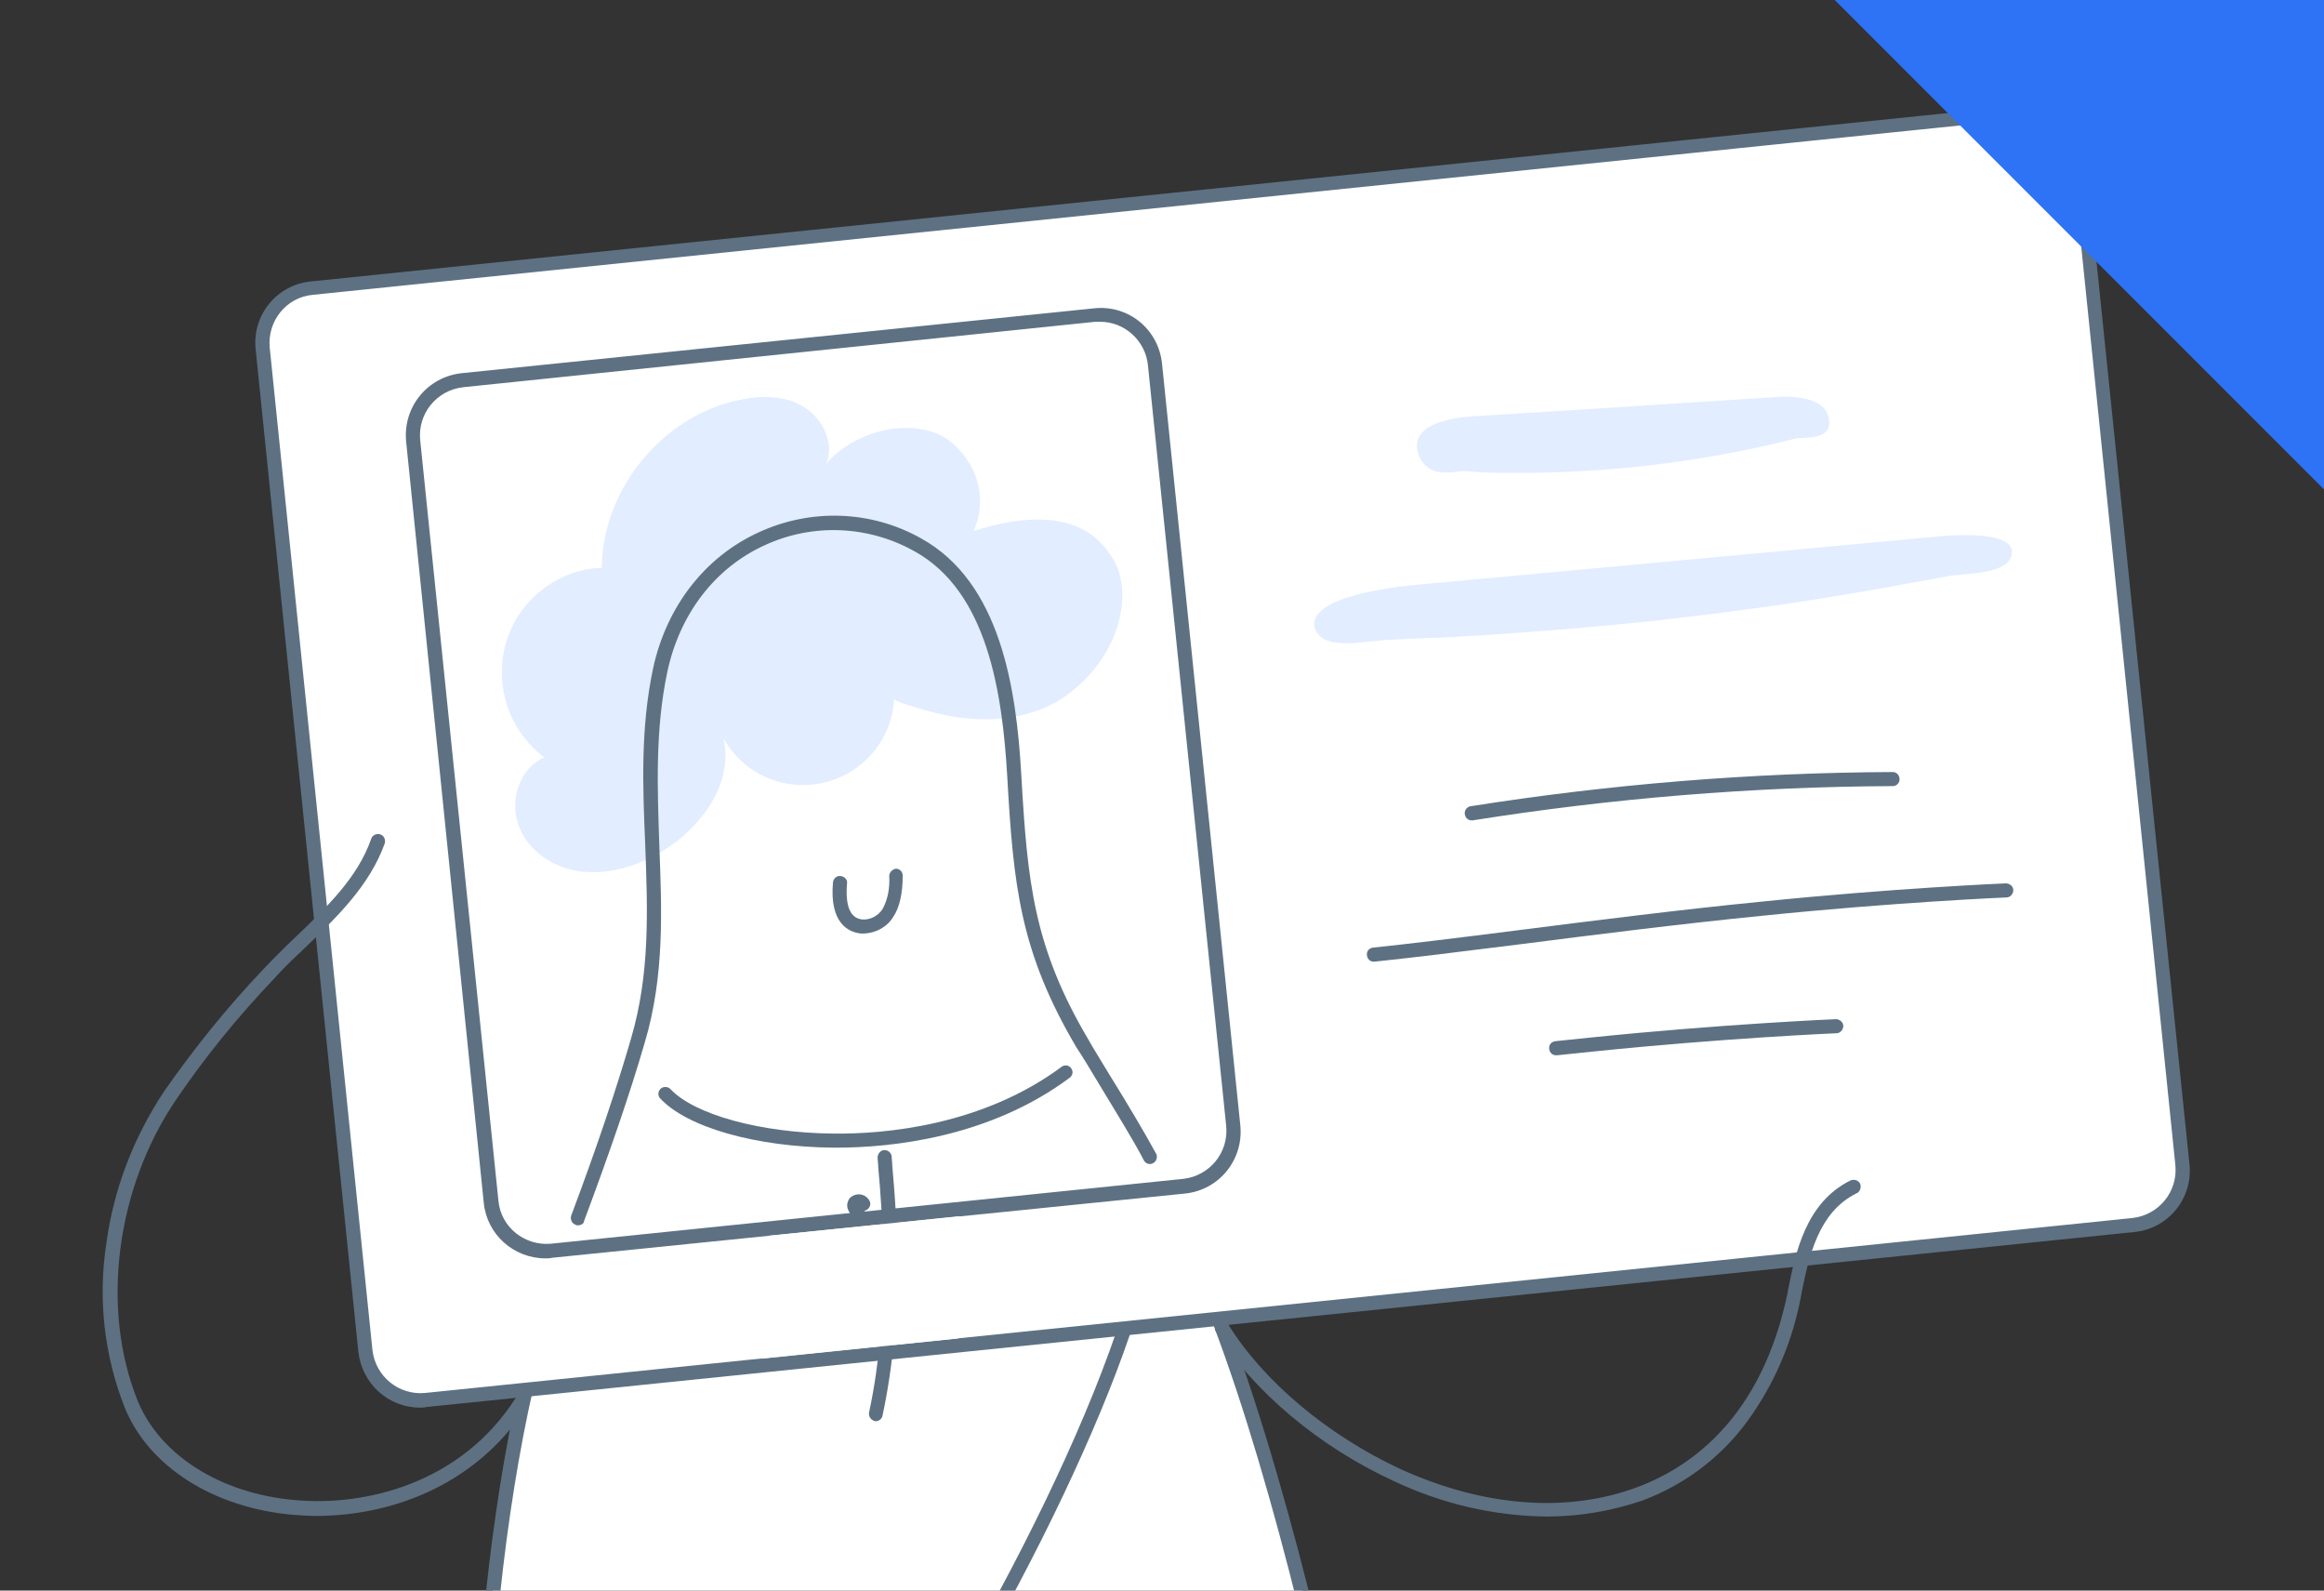 <?xml version="1.0" encoding="utf-8"?>
<!-- Generator: Adobe Illustrator 26.1.0, SVG Export Plug-In . SVG Version: 6.00 Build 0)  -->
<svg version="1.1" id="Layer_1" xmlns="http://www.w3.org/2000/svg" xmlns:xlink="http://www.w3.org/1999/xlink" x="0px" y="0px"
	 viewBox="0 0 380 260" style="enable-background:new 0 0 380 260;" xml:space="preserve">
<rect x="0" y="0" width="380" height="260" fill="#333333" stroke="none"/>
<style type="text/css">
	.st0{clip-path:url(#SVGID_00000164507738876204835810000015121464131442999730_);}
	.st1{fill:#FFFFFF;}
	.st2{fill:#5D7183;}
	.st3{fill:#E2EDFF;}
	.st4{fill:#DFE2EA;}
	.st5{fill:#2E72F5;}
</style>
<g>
	<g>
		<defs>
			<rect id="SVGID_1_" width="380" height="260"/>
		</defs>
		<clipPath id="SVGID_00000084511554293930364240000000563811057998322104_">
			<use xlink:href="#SVGID_1_"  style="overflow:visible;"/>
		</clipPath>
		<g style="clip-path:url(#SVGID_00000084511554293930364240000000563811057998322104_);">
			<path class="st1" d="M51,47l279.1-28.6c4.9-0.5,9.3,3.1,9.9,8l16.8,164c0.5,4.9-3.1,9.3-8,9.9l0,0L69.6,228.9
				c-4.9,0.5-9.3-3.1-9.9-8l0,0l-16.8-164C42.4,52,46,47.6,51,47C51,47.1,51,47.1,51,47z"/>
			<path class="st1" d="M144.3,470.1c-1,3.2-2.7,7.3-5.8,7.5c-2.6,0.2-5.6-2.4-7.2-4.6c-0.9-1.4-1.8-2.8-2.6-4.3
				c-5.3-10-20.5-61.9-24.1-76.8c-3.4-14.2-6.6-28.5-9.4-42.8c-2.5-12.7-7.8-45.9-3.8-58.7c1.6-5.1,59.5-3.1,63.1,3
				c4.9,8.2-0.6,43.2-0.5,53c0.1,11.8-2.4,22.2-2.5,33.8C151.4,392.4,149.2,454.7,144.3,470.1z"/>
			<path class="st1" d="M163,300c4.5-3.6,9.4-4.1,14.2-6.6c4-2,7.3-4,11.8-4.7c8.8-1.3,27.2-3.4,28.4-0.1c1.7,4.5,0.3,11.5-0.1,16.1
				c-0.6,7.8-1.5,15.7-2.8,23.4c-3.3,20.5-9.7,39.6-15.8,59.2c-7.9,25.8-15.7,52.1-26,76.8c-2,4.8-6.2,15.1-11.9,13.5
				c-5.3-1.5-6.2-16.1-6.9-22.5c-1.1-10.3-2-20.6-2.6-30.9c-1-16.4-1.5-32.8-1.4-49.2c0.1-7.4,0.5-13.9-0.3-21.1
				c-0.9-8.1-1.4-16.4-0.5-24.6C150.5,317.9,154.9,306.4,163,300z"/>
			<path class="st2" d="M138.2,478.8c-3.1,0-6.4-3-7.9-5.1c-1-1.4-1.9-2.9-2.6-4.4c-5.5-10.2-20.9-63.2-24.2-77.1
				c-0.2-1-0.6-2.3-0.9-3.5c-0.4-1.4-0.8-2.9-1-4.1c-0.2-0.6,0.1-1.3,0.7-1.5s1.3,0.1,1.5,0.7c0,0.1,0,0.1,0,0.2
				c0.3,1.2,0.7,2.6,1,4.1c0.3,1.2,0.7,2.5,0.9,3.6c3.8,15.7,18.8,66.8,24,76.5c0.7,1.4,1.6,2.8,2.5,4.1c1.5,2.1,4.2,4.2,6.2,4.1
				s3.4-2.4,4.8-6.7c4.2-13.2,6.6-60.3,7.1-81c0-0.6,0.5-1.1,1.1-1.1l0,0l0,0c0.6,0,1.1,0.5,1.1,1.2l0,0l0,0
				c-0.5,20.8-2.9,68.2-7.1,81.7c-1.1,3.4-3,8-6.9,8.3H138.2z"/>
			<path class="st2" d="M162.2,479c-0.5,0-1-0.1-1.6-0.2c-5.1-1.5-6.6-11.5-7.5-21.6c-0.1-0.7-0.1-1.4-0.2-2
				c-0.9-8.1-2.2-44.5-2.7-67.6c-0.1-0.6,0.4-1.2,1-1.3c0.6-0.1,1.2,0.4,1.3,1v0.2c0.5,23,1.8,59.3,2.7,67.4c0.1,0.6,0.1,1.3,0.2,2
				c0.6,6,1.8,18.4,5.9,19.6c4.6,1.4,8.7-8.5,10.5-12.7l0.1-0.2c9.2-22,16.4-45.7,23.4-68.5c0.8-2.7,1.7-5.4,2.5-8.1l2.2-7l0.9-2.9
				c0.2-0.6,0.8-0.9,1.4-0.8c0.6,0.2,0.9,0.8,0.8,1.4l0,0l-0.9,2.9c-0.9,2.7-2,6.4-2.1,6.9c-0.8,2.7-1.7,5.4-2.5,8.1
				c-7,22.9-14.3,46.6-23.5,68.8l-0.1,0.2C171.9,469.5,168,479,162.2,479z"/>
			<path class="st1" d="M78.3,298.5c0.3-28.3,3.9-67.3,14.1-93.9c4.2-10.9,8.6-23.3,11.9-34.5c5.9-20.2-0.8-39.8,3.6-60.5
				c4.4-21.1,25.8-29.5,42-20.5c13,7.2,15.1,25.3,15.8,37.9c1,17.4,0.6,29,11.1,43.7c39,54.2,56.3,193.9,56.3,193.9
				c-39.6,15.4-111.8,23.2-152.4,10.7c-0.4-5.1-0.7-10.3-1-15.4L78.3,298.5z"/>
			<path class="st2" d="M131.4,382.7c-18.9,0-36.7-1.9-50.8-6.2c-0.4-0.1-0.8-0.5-0.8-1c-0.4-4.9-0.7-10.1-1-15.4
				c0-0.6,0.5-1.2,1.1-1.2s1.2,0.5,1.2,1.1c0.3,5,0.6,9.9,0.9,14.6c40.5,12.1,111,4.2,150-10.6c-1.5-10.5-16.4-108.9-37.4-156.8
				c-0.4-0.5-0.3-1.2,0.2-1.6s1.2-0.3,1.6,0.2c0.1,0.1,0.1,0.2,0.2,0.3c0,0.1,0.1,0.1,0.1,0.2c11.6,26.5,21.3,68.2,27.3,98.4
				c6.5,32.8,10.4,59.6,10.4,59.9c0.1,0.5-0.2,1-0.7,1.2C207.8,375.7,167.6,382.7,131.4,382.7z"/>
			<path class="st3" d="M183.5,96.8c0.2,6.8-3.9,13.2-9.3,17c-6.2,4.3-14.3,4.5-21.4,2.7c-0.7-0.2-6.6-1.7-6.6-2.3
				c-0.4,8.2-7.4,14.5-15.6,14.1c-5.1-0.2-9.8-3.1-12.3-7.6c1.7,7.3-3.6,14.6-10.1,18.5c-3.8,2.3-8.3,3.7-12.8,3.3
				s-8.8-3.1-10.5-7.3s0-9.6,4.1-11.4c-7.6-5.7-9.2-16.5-3.6-24.1c3.1-4.1,7.8-6.7,13-6.9c0.1-12.8,9.9-24.8,22.4-27.4
				c3.6-0.8,7.5-0.8,10.6,1.1s5.1,5.9,3.7,9.3c4.2-4.9,12.5-7.5,18.6-4.7c2.9,1.3,9,7.5,5.5,15.7c7.3-2.3,17.2-3.8,22.2,3.7
				C182.8,92.3,183.4,94.5,183.5,96.8z"/>
			<path class="st2" d="M94.5,200.3c-0.1,0-0.3,0-0.4-0.1c-0.6-0.2-0.9-0.9-0.7-1.5c4.1-10.9,7.4-20.7,9.8-29
				c3.1-10.6,2.7-20.8,2.3-31.7c-0.4-9.3-0.8-18.9,1.3-28.8C109,99.1,115.3,91,124.1,87c8.5-3.9,18.3-3.6,26.5,1
				c13,7.2,15.6,24.5,16.4,38.8c1,17.4,2,28,11,43.2c0.9,1.6,2.1,3.5,3.3,5.5c2.8,4.5,5.9,9.7,7.8,13.2c0.2,0.6-0.1,1.3-0.7,1.5
				c-0.5,0.2-1,0-1.3-0.4c-1.8-3.5-5-8.6-7.7-13.1c-1.2-2-2.4-4-3.4-5.5c-9.2-15.6-10.3-26.4-11.3-44.2
				c-0.8-13.7-3.2-30.3-15.2-36.9c-7.5-4.2-16.6-4.6-24.4-1c-8.2,3.7-14,11.3-16,20.8s-1.6,19-1.3,28.2c0.4,10.5,0.9,21.4-2.4,32.4
				c-2.4,8.3-5.8,18.1-9.9,29.1C95.5,200,95,200.3,94.5,200.3z"/>
			<path class="st2" d="M78.3,299.7L78.3,299.7c-0.6,0-1.1-0.5-1.1-1.1l0,0l0,0c0.3-25.6,3.1-51.9,7.7-72.2c0.1-0.6,0.8-1,1.4-0.9
				s1,0.7,0.9,1.4l0,0c-4.6,20.2-7.4,46.3-7.6,71.8C79.5,299.2,79,299.7,78.3,299.7z"/>
			<path class="st2" d="M141.3,152.6c-0.2,0-0.4,0-0.5,0c-2-0.2-5.2-1.6-4.6-8.4c0.1-0.6,0.6-1.1,1.3-1c0.6,0.1,1.1,0.6,1,1.2
				c-0.3,3.7,0.5,5.7,2.5,5.9c1.3,0.1,2.6-0.6,3.3-1.7c0.9-1.6,1.2-3.5,1.1-5.4c0-0.6,0.5-1.1,1.1-1.2l0,0l0,0
				c0.6,0,1.1,0.5,1.1,1.1c0,2.9-0.5,5.2-1.5,6.7C145.1,151.5,143.3,152.5,141.3,152.6z"/>
			<path class="st2" d="M136.8,187.6h-0.5c-12.6-0.1-24-3.3-28.4-8.1c-0.4-0.5-0.3-1.2,0.2-1.6c0.4-0.3,1.1-0.3,1.5,0.1
				c3.9,4.2,14.8,7.2,26.7,7.3c8.4,0.1,24.4-1.3,37.4-11c0.6-0.3,1.2-0.1,1.5,0.4s0.2,1-0.2,1.4C161.8,186,145.6,187.6,136.8,187.6z
				"/>
			<path class="st4" d="M129.4,312c-1,7.5-3.2,19.1-6.5,25.9c-4.4,9-10.7,17-20.9,19.4c-10.5,2.4-21.4-0.3-30.7-5.3
				c-4.9-2.6-8.8-5.7-10.2-11.4c-1.6-6.5,1.6-13.7,5.1-19.1c4.1-6.4,8.3-12.3,11.2-19.4C83.1,309.6,109.6,326.5,129.4,312z"/>
			<path class="st2" d="M100,338.5c-4.5-0.1-8.9-0.8-13.3-2c-7.5-2-16.1-7-18.2-13.5c-1.2-3.7-0.3-7.5,2.6-11.2l4.5-7.3l0.1-0.1
				c0.1-0.1,0.2-0.3,0.2-0.3L76,304c0.1-0.2,0.4-0.7,1.2-2.1c0.2-0.3,0.5-0.5,0.9-0.5s0.8,0.1,1,0.4c5.5,6.4,14.9,11.2,25.3,13
				c9.7,1.7,18.6,0.3,24.3-3.6l0.1-0.1c0.4-0.3,0.8-0.6,1.2-1c11.1-9.4,40.7-57.7,52.6-92.6c0.2-0.6,0.8-1,1.4-0.8
				c0.6,0.2,1,0.8,0.8,1.4l0,0l-0.1,0.2c-5.3,15.5-14.9,35.8-26.5,55.7c-10.7,18.4-21,33-26.8,37.9c-0.4,0.3-0.7,0.6-1.1,0.9
				c-1.3,3.7-3,7.3-5,10.7C118.3,335.2,108.8,338.5,100,338.5z M77.6,305.8L73,313l-0.1,0.1c-2.5,3.1-3.2,6.2-2.3,9.1
				c1.3,4,7.1,9.4,16.6,12c7.7,2.1,14.1,2.5,19.5,1.1c6.8-1.7,12.2-6,16.5-13.2c1.4-2.4,2.7-5,3.8-7.5c-6.1,3-14.2,3.9-23.1,2.4
				c-10.2-1.8-19.6-6.4-25.6-12.6L78,305C77.9,305.3,77.8,305.6,77.6,305.8z"/>
			<path class="st2" d="M94.1,359.3c-8.2-0.1-16.2-2.3-23.3-6.3c-4.7-2.5-9.2-5.7-10.7-12.1c-1.3-5.5,0.3-12.1,5-19.4
				c0.3-0.5,1-0.7,1.6-0.4c0.5,0.3,0.7,1,0.4,1.6c-4.3,6.8-5.9,12.7-4.7,17.6c1.3,5.5,5.4,8.4,9.6,10.6c10.2,5.5,20.8,7.3,29.9,5.2
				c8.4-2,15-8.1,20.1-18.7c3.4-7.1,5.4-18.5,6.3-24.7c0.1-0.6,0.7-1.1,1.3-1s1.1,0.7,1,1.3l0,0c-0.9,6.3-2.9,18.1-6.5,25.4
				c-5.5,11.3-12.6,17.9-21.6,20C99.6,359,96.8,359.3,94.1,359.3z"/>
			<path class="st2" d="M88.8,327.2c1.1-1,3-1,3.5,0.7c0.9,3.2-4.8,4.3-4.2,0.7C88.1,328,88.4,327.5,88.8,327.2z"/>
			<path class="st2" d="M89.8,332c-0.6,0-1.1-0.1-1.6-0.4c-1.1-0.7-1.6-2-1.3-3.2c0.1-0.8,0.5-1.5,1.1-2l0,0
				c0.9-0.8,2.2-1.2,3.3-0.9c1,0.3,1.8,1.1,2,2.1c0.4,1.3-0.1,2.8-1.2,3.6C91.5,331.7,90.7,332,89.8,332z M89.5,328
				c-0.2,0.2-0.3,0.4-0.4,0.7c-0.1,0.5,0,0.7,0.2,0.9c0.5,0.2,1,0.1,1.4-0.2c0.4-0.3,0.5-0.7,0.3-1.1c-0.1-0.4-0.3-0.5-0.4-0.5
				C90.3,327.6,89.8,327.7,89.5,328L89.5,328z"/>
			<path class="st1" d="M330.2,18.4L51,47.1c-4.9,0.5-8.5,5-8,9.9l0,0l16.7,163.8c0.5,4.9,4.9,8.5,9.9,8l279.2-28.6
				c4.9-0.5,8.5-4.9,8-9.9L340,26.5C339.5,21.5,335.1,18,330.2,18.4L330.2,18.4z M188.8,59.6L201.6,184c0.5,4.9-3.1,9.4-8,9.9
				L90.2,204.5c-4.9,0.5-9.3-3.1-9.9-8L67.5,72c-0.5-4.9,3.1-9.3,8-9.9l103.4-10.6C183.9,51,188.3,54.6,188.8,59.6
				C188.8,59.5,188.8,59.5,188.8,59.6L188.8,59.6z"/>
			<path class="st2" d="M68.7,230.1c-5.2,0-9.5-3.9-10.1-9.1L41.8,57.1c-0.6-5.6,3.5-10.6,9.1-11.1L330,17.3
				c5.6-0.6,10.5,3.4,11.1,9l0,0l16.9,164c0.6,5.6-3.5,10.6-9.1,11.1L69.7,230C69.4,230.1,69,230.1,68.7,230.1z M330.2,18.4l0.1,1.1
				L51.1,48.2c-4.3,0.4-7.4,4.3-7,8.6l16.8,163.9c0.5,4.3,4.3,7.4,8.6,7l279.2-28.6c4.3-0.5,7.4-4.3,7-8.6L338.9,26.6
				c-0.5-4.3-4.3-7.4-8.6-7L330.2,18.4z M89.2,205.7c-5.2,0-9.6-3.9-10.1-9.1L66.4,72.1c-0.5-5.6,3.5-10.5,9.1-11.1l103.4-10.6
				c5.6-0.6,10.5,3.4,11.1,9l0,0l0,0l12.8,124.5c0.6,5.6-3.4,10.6-9,11.2l0,0L90.3,205.6C89.9,205.7,89.6,205.7,89.2,205.7z
				 M179.9,52.6c-0.3,0-0.6,0-0.8,0L75.7,63.3c-4.3,0.5-7.4,4.3-7,8.6l12.8,124.4c0.4,4.3,4.3,7.4,8.6,7l103.4-10.6
				c4.3-0.5,7.4-4.3,7-8.6L187.7,59.7C187.3,55.7,183.9,52.6,179.9,52.6z"/>
			<path class="st2" d="M224.6,157.2c-0.6,0-1.1-0.5-1.1-1.2c0-0.6,0.4-1,1-1.1c5.8-0.6,14-1.6,23.4-2.8c12.6-1.6,26.8-3.4,40-4.7
				c21.4-2.2,39.9-3,40.1-3c0.6,0,1.2,0.5,1.2,1.1s-0.5,1.2-1.1,1.2l0,0c-0.2,0-18.6,0.8-40,3c-13.1,1.3-27.4,3.1-39.9,4.7
				c-9.5,1.2-17.7,2.2-23.5,2.8H224.6z"/>
			<path class="st2" d="M254.4,172.5c-0.6,0-1.1-0.5-1.1-1.2c0-0.6,0.4-1,1-1.1l5.8-0.6c21.4-2.2,39.9-3,40.1-3
				c0.6,0,1.2,0.5,1.2,1.1s-0.5,1.2-1.1,1.2l0,0c-0.2,0-18.6,0.8-39.9,3l-5.8,0.6H254.4z"/>
			<path class="st2" d="M240.6,134.1c-0.6,0-1.1-0.5-1.1-1.2c0-0.5,0.4-1,0.9-1.1c22.8-3.6,45.9-5.5,69.1-5.6l0,0
				c0.6,0,1.1,0.5,1.1,1.2c0,0.6-0.5,1.1-1.1,1.1c-23,0.1-46,2-68.7,5.6H240.6z"/>
			<path class="st3" d="M230.8,104.4c3.5-0.1,7.1-0.3,10.6-0.5c9.7-0.6,19.3-1.4,28.9-2.4c10.7-1.2,21.3-2.6,31.9-4.4
				c5.4-0.9,10.8-1.9,16.2-2.9c2.4-0.5,9.3-0.2,10.4-3.1c1.8-4.7-10.6-3.6-13-3.3l-55,5.1l-27.1,2.5c-3.4,0.3-18,1.5-18.8,6.3
				c-0.1,1,0.4,1.9,1.2,2.5c2.4,1.8,7.9,0.5,10.7,0.4L230.8,104.4z"/>
			<path class="st3" d="M242.1,77.2c2.1,0.1,4.2,0.1,6.4,0.1c5.8,0,11.5-0.3,17.2-0.8c6.2-0.6,12.4-1.5,18.5-2.7
				c3.1-0.6,6.2-1.3,9.3-2.1c1.4-0.3,5.6,0.3,5.6-2.6c0-4.7-7.3-4.3-8.7-4.2L257.8,67l-16,1c-2,0.1-10.7,0.5-10.1,5.4
				c0.2,1,0.6,1.9,1.3,2.6c1.9,2,4.9,1,6.6,1L242.1,77.2z"/>
			<path class="st2" d="M252.9,247.9c-8.7-0.1-17.2-2.1-25-5.8c-12.2-5.6-23-14.7-29-24.3c-0.4-0.5-0.3-1.2,0.3-1.6s1.2-0.3,1.6,0.3
				l0.1,0.1c5.7,9.2,16.2,18,28,23.5c13.6,6.2,27.3,7.3,38.8,3c8.9-3.3,20.4-11.5,24.6-31.8l0.1-0.6c1.2-6,2.9-14.1,10.1-17.7
				c0.6-0.3,1.3-0.1,1.6,0.4s0.1,1.3-0.4,1.6l-0.2,0.1c-6.2,3.1-7.7,10.3-8.9,16.1l-0.1,0.6c-1.3,7-4,13.6-8,19.4
				c-4.4,6.5-10.7,11.4-18,14.1C263.5,247,258.2,247.9,252.9,247.9z"/>
			<path class="st2" d="M51.7,247.8c-1.3,0-2.7-0.1-4-0.2c-12.9-1.2-23.4-7.9-27.3-17.5c-3.4-8.6-4.4-17.9-3-26.9
				c1.2-8.9,4.5-17.4,9.5-24.9c4.9-7,10.2-13.6,16.1-19.8c1.7-1.8,3.5-3.6,5.3-5.3c5-4.8,10.2-9.7,12.4-16.1
				c0.2-0.6,0.9-0.9,1.5-0.7s0.9,0.9,0.7,1.5l0,0l0,0c-2.5,6.9-7.8,12-13,17c-1.8,1.7-3.6,3.4-5.2,5.2c-5.8,6.1-11.1,12.6-15.8,19.5
				c-10,14.6-12.5,34.5-6.3,49.6c3.7,8.7,13.4,14.9,25.5,16c11.6,1.1,27.2-2.7,36.1-16.5c0.3-0.5,1.1-0.7,1.6-0.3
				c0.5,0.3,0.7,1.1,0.3,1.6l0,0C77.5,243.2,63.4,247.8,51.7,247.8z"/>
			<path class="st2" d="M142.8,232.2c-0.5-0.2-0.8-0.8-0.7-1.3c3.5-16.3,2.2-32.4,1.5-40.1c0-0.6-0.1-1.1-0.1-1.6
				c0-0.6,0.5-1.2,1.1-1.2s1.1,0.4,1.2,1c0,0.5,0.1,1,0.1,1.6c0.7,7.8,2,24.1-1.6,40.8c-0.1,0.6-0.7,1-1.3,0.9l0,0l0,0L142.8,232.2z
				"/>
			<path class="st2" d="M139.7,198.9c-0.5-0.2-0.8-0.6-1-1.1c-0.3-0.6-0.2-1.3,0.2-1.9c0.7-0.8,2-0.9,2.8-0.2l0,0
				c0.3,0.3,0.6,0.6,0.6,1.1s-0.4,1-0.9,1.1c0,0.4-0.2,0.8-0.6,1.1l0,0C140.5,199.1,140.1,199.1,139.7,198.9z"/>
			<polygon class="st1" points="125.7,202 156.9,198.8 156.6,218.8 124.5,222.1 			"/>
		</g>
	</g>
</g>
<path class="st5" d="M300,0h80l0,80L300,0z"/>
</svg>
